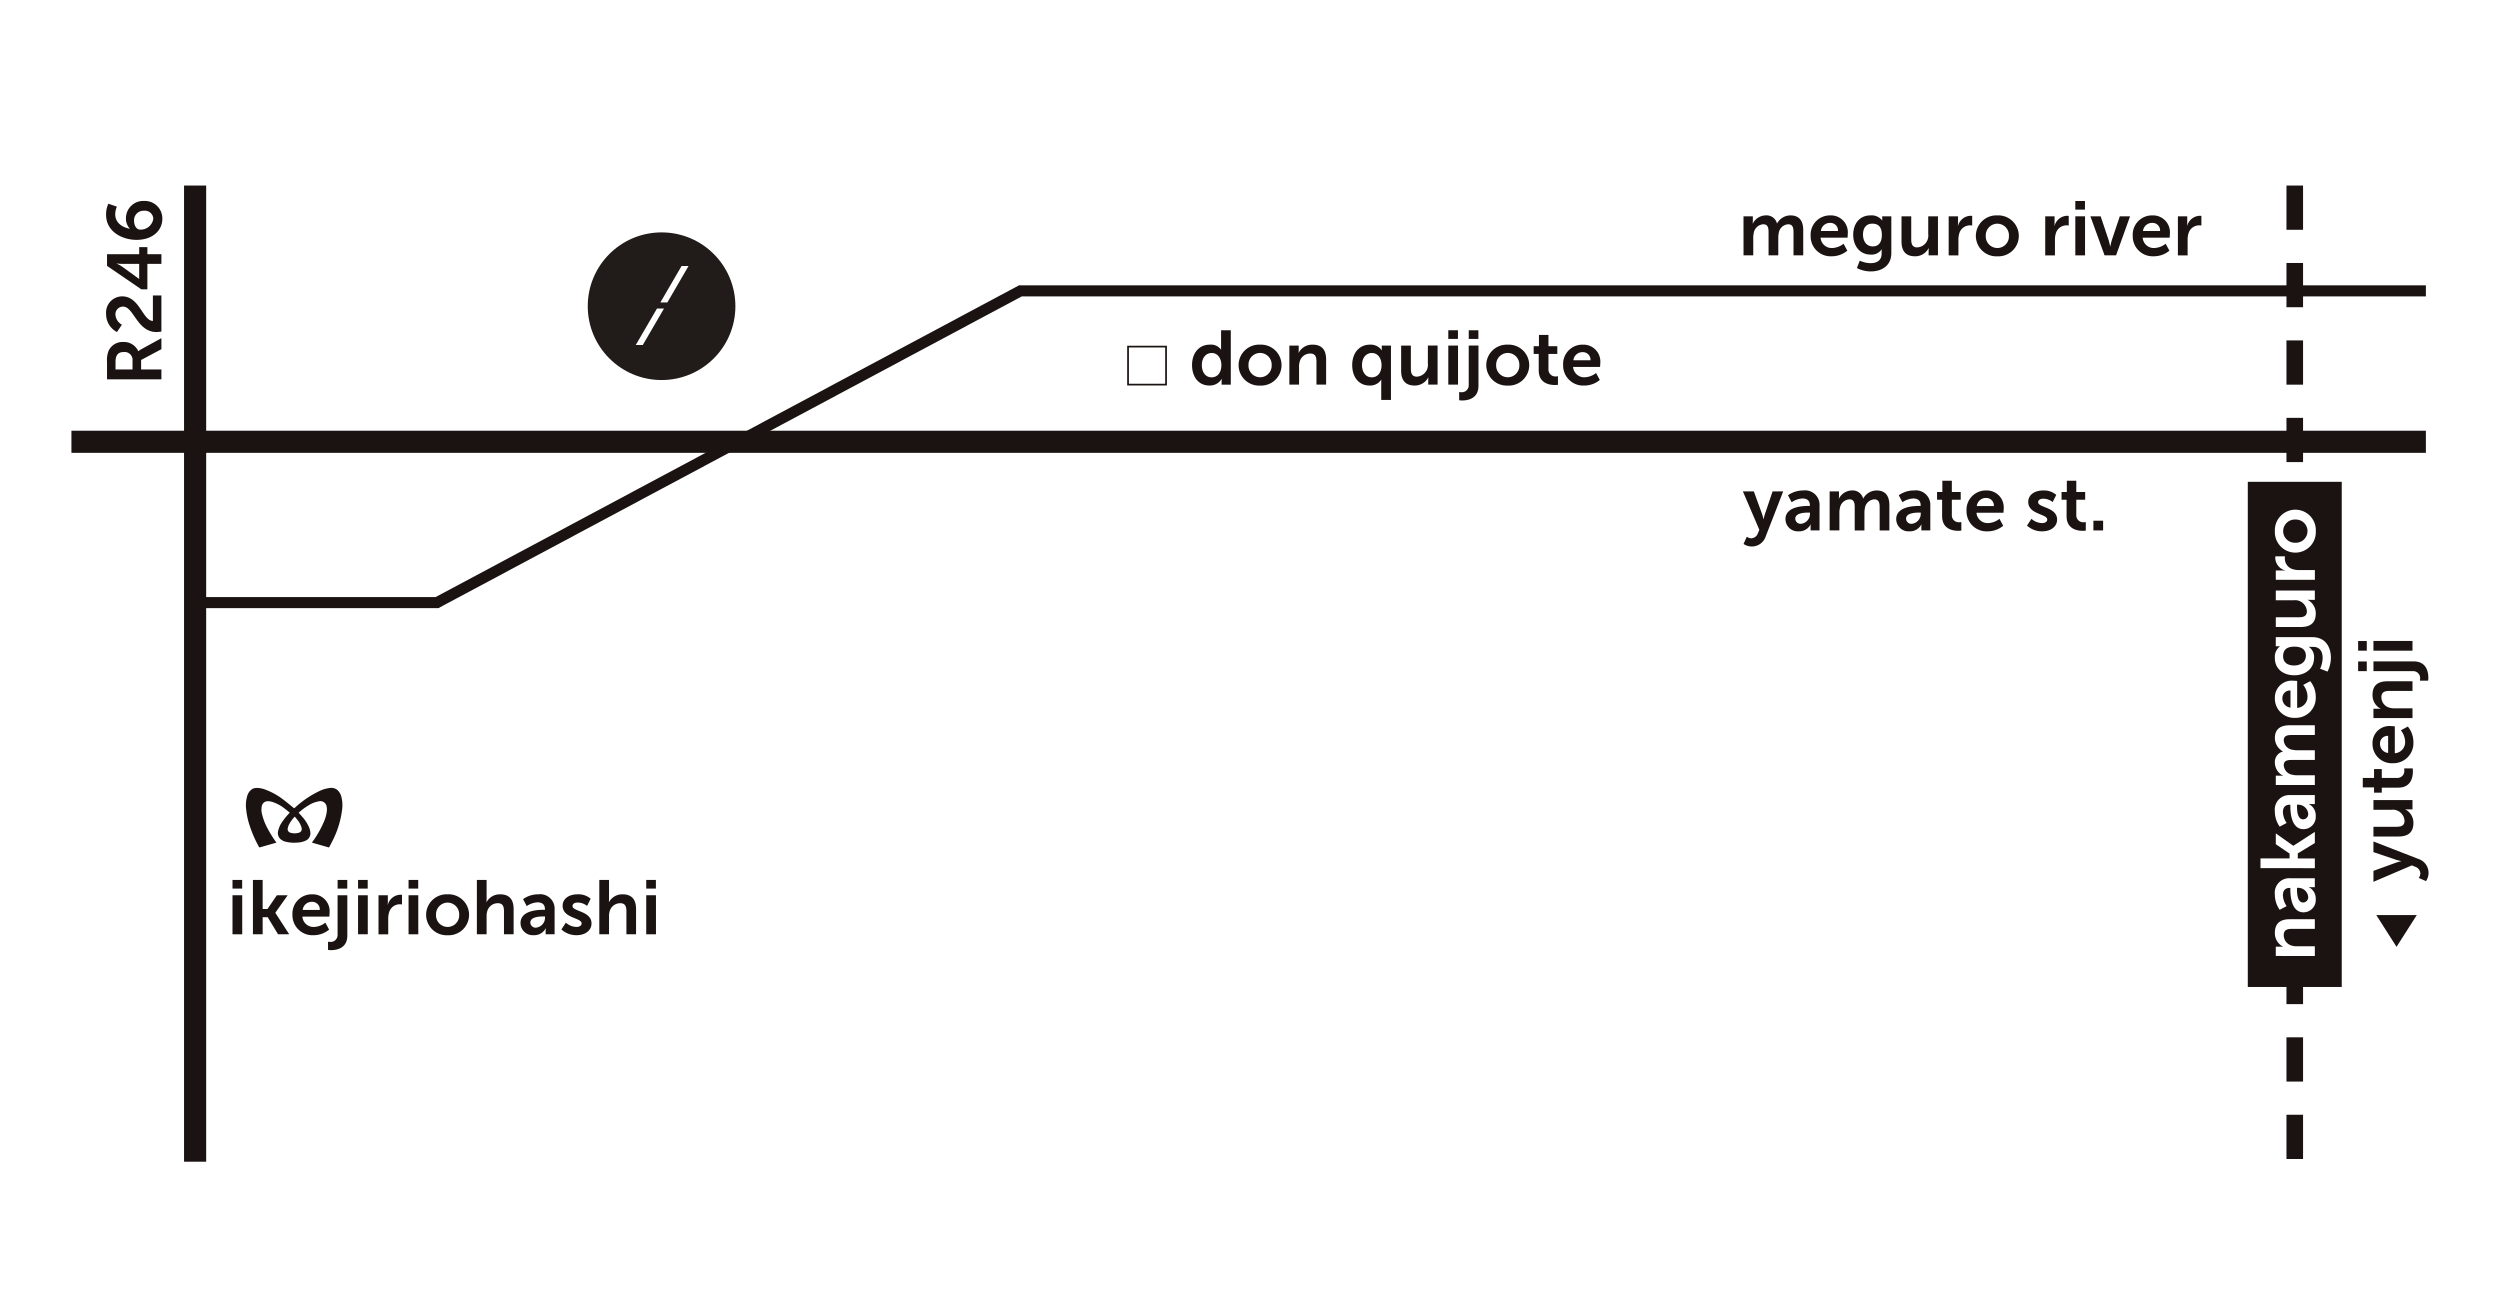 <svg xmlns="http://www.w3.org/2000/svg" width="452" height="236.977" viewBox="0 0 452 236.977">
  <g id="グループ化_73" data-name="グループ化 73" transform="translate(-168 -5248)">
    <rect id="長方形_181" data-name="長方形 181" width="452" height="236.977" transform="translate(168 5248)" fill="#fff"/>
    <g id="グループ化_72" data-name="グループ化 72" transform="translate(180.914 5260.915)">
      <rect id="長方形_177" data-name="長方形 177" width="426.171" height="211.149" transform="translate(0 0)" fill="#fff"/>
      <g id="グループ化_68" data-name="グループ化 68" transform="translate(0 20.632)">
        <line id="線_38" data-name="線 38" x2="425.686" transform="translate(0 46.326)" fill="none" stroke="#1a1311" stroke-miterlimit="10" stroke-width="4"/>
        <line id="線_39" data-name="線 39" y2="176.488" transform="translate(22.362)" fill="none" stroke="#1a1311" stroke-miterlimit="10" stroke-width="4"/>
        <line id="線_40" data-name="線 40" y2="176.488" transform="translate(401.979)" fill="none" stroke="#1a1311" stroke-miterlimit="10" stroke-width="3" stroke-dasharray="8 6"/>
        <path id="パス_42" data-name="パス 42" d="M54.631-317.038H98.372L203.848-373.4H457.955" transform="translate(-32.269 392.438)" fill="none" stroke="#1a1311" stroke-miterlimit="10" stroke-width="2"/>
        <g id="_9wtoHH" data-name="9wtoHH" transform="translate(31.552 108.919)">
          <g id="グループ化_57" data-name="グループ化 57">
            <path id="パス_43" data-name="パス 43" d="M78.382-229.75c.236.269.448.5.648.737A7,7,0,0,1,80.314-227a2.913,2.913,0,0,1,.2.856,1.446,1.446,0,0,1-.94,1.495,3.706,3.706,0,0,1-1.338.308,6.546,6.546,0,0,1-2.2-.15,2.138,2.138,0,0,1-.882-.438,1.493,1.493,0,0,1-.473-1.5,4.459,4.459,0,0,1,.723-1.619,11.511,11.511,0,0,1,1.262-1.562c.034-.041.069-.079.124-.136-.334-.265-.644-.532-.978-.776a7.033,7.033,0,0,0-2.189-1.168,2.862,2.862,0,0,0-.711-.121,1.087,1.087,0,0,0-1.194.961,3.279,3.279,0,0,0,.069,1.435,10.519,10.519,0,0,0,1.02,2.587,20.565,20.565,0,0,0,1.488,2.387c.021.031.041.069.067.114-.052.019-.093.034-.134.046-.94.267-1.875.534-2.814.8-.095.026-.148.021-.2-.079a21.986,21.986,0,0,1-1.631-3.7,13.7,13.7,0,0,1-.677-3.071,6.012,6.012,0,0,1,.2-2.471,2.308,2.308,0,0,1,.71-1.083,1.527,1.527,0,0,1,.879-.327,4.292,4.292,0,0,1,1.715.315,12.452,12.452,0,0,1,3.1,1.712c.668.491,1.3,1.032,1.946,1.557.1.083.152.09.253,0a17.9,17.9,0,0,1,4.33-2.971,6.017,6.017,0,0,1,1.915-.594,1.764,1.764,0,0,1,1.43.341,2.427,2.427,0,0,1,.737,1.252,5.978,5.978,0,0,1,.152,2.127,16.854,16.854,0,0,1-1.807,5.916c-.163.338-.344.67-.515,1-.038.069-.072.114-.167.086-.966-.279-1.936-.553-2.9-.832a.256.256,0,0,1-.076-.034,1.86,1.86,0,0,1,.1-.158A18.434,18.434,0,0,0,83-228.193a6.671,6.671,0,0,0,.489-1.836,2.593,2.593,0,0,0-.052-.9,1.149,1.149,0,0,0-1.373-.87,5.041,5.041,0,0,0-1.827.7,11.283,11.283,0,0,0-1.74,1.273A.769.769,0,0,1,78.382-229.75Zm-.694.72a6.157,6.157,0,0,0-1.068,1.5,2.539,2.539,0,0,0-.183.542.683.683,0,0,0,.524.885,2.581,2.581,0,0,0,1.416,0,.687.687,0,0,0,.553-.858,1.33,1.33,0,0,0-.043-.184,4.1,4.1,0,0,0-.745-1.338C78.005-228.66,77.848-228.834,77.688-229.03Z" transform="translate(-68.864 234.207)" fill="#1a1311" fill-rule="evenodd"/>
          </g>
        </g>
        <g id="グループ化_58" data-name="グループ化 58" transform="translate(393.486 53.565)">
          <rect id="長方形_178" data-name="長方形 178" width="16.987" height="91.332" fill="#1a1311"/>
        </g>
        <path id="パス_44" data-name="パス 44" d="M665.356-198.627l3.663,5.747,3.663-5.747Z" transform="translate(-248.64 330.52)" fill="#1a1311"/>
        <rect id="長方形_179" data-name="長方形 179" width="6.872" height="6.872" transform="translate(191.036 29.119)" fill="none" stroke="#1a1311" stroke-miterlimit="10" stroke-width="0.312"/>
        <g id="グループ化_59" data-name="グループ化 59" transform="translate(302.31 2.794)">
          <path id="パス_45" data-name="パス 45" d="M488.179-394.362h1.689v.816a4.369,4.369,0,0,1-.028.485h.028a2.67,2.67,0,0,1,2.3-1.468,1.948,1.948,0,0,1,2.062,1.453h.028a2.763,2.763,0,0,1,2.409-1.453c1.467,0,2.312.83,2.312,2.686v4.54h-1.758v-4.208c0-.8-.152-1.412-.969-1.412a1.84,1.84,0,0,0-1.7,1.606,3.807,3.807,0,0,0-.083.914v3.1h-1.758v-4.208c0-.761-.125-1.412-.955-1.412a1.868,1.868,0,0,0-1.73,1.619,3.7,3.7,0,0,0-.083.9v3.1h-1.758Z" transform="translate(-488.179 397.131)" fill="#1a1311"/>
          <path id="パス_46" data-name="パス 46" d="M510.564-394.529a3.053,3.053,0,0,1,3.129,3.35c0,.208-.041.679-.041.679h-4.873a2.009,2.009,0,0,0,2.118,1.869,3.486,3.486,0,0,0,2.035-.775l.679,1.26a4.41,4.41,0,0,1-2.837,1.011,3.618,3.618,0,0,1-3.794-3.7A3.49,3.49,0,0,1,510.564-394.529Zm1.357,2.824a1.363,1.363,0,0,0-1.4-1.468,1.644,1.644,0,0,0-1.689,1.468Z" transform="translate(-494.84 397.131)" fill="#1a1311"/>
          <path id="パス_47" data-name="パス 47" d="M522.041-385.891c1.08,0,1.993-.457,1.993-1.716v-.415a3.4,3.4,0,0,1,.028-.375h-.028a2.156,2.156,0,0,1-1.966.956c-2.022,0-3.17-1.634-3.17-3.571s1.094-3.517,3.128-3.517a2.4,2.4,0,0,1,2.091.9h.041a1.338,1.338,0,0,1-.014-.194v-.54h1.647v6.631c0,2.423-1.883,3.336-3.723,3.336a5.632,5.632,0,0,1-2.506-.609l.526-1.342A4.748,4.748,0,0,0,522.041-385.891ZM524.075-391c0-1.606-.789-2.035-1.744-2.035-1.066,0-1.661.775-1.661,1.966,0,1.232.637,2.146,1.772,2.146C523.286-388.922,524.075-389.407,524.075-391Z" transform="translate(-499.062 397.131)" fill="#1a1311"/>
          <path id="パス_48" data-name="パス 48" d="M532.425-394.271h1.758v4.18c0,.858.221,1.44,1.093,1.44a2.124,2.124,0,0,0,1.98-2.381v-3.239h1.758v7.06h-1.689v-.8a4.465,4.465,0,0,1,.028-.5h-.028a2.721,2.721,0,0,1-2.45,1.468c-1.509,0-2.451-.762-2.451-2.686Z" transform="translate(-503.855 397.04)" fill="#1a1311"/>
          <path id="パス_49" data-name="パス 49" d="M545.631-394.324h1.689v1.218a4.788,4.788,0,0,1-.028.5h.028a2.43,2.43,0,0,1,2.243-1.814,2,2,0,0,1,.318.028v1.73a3.01,3.01,0,0,0-.414-.028,2,2,0,0,0-1.925,1.481,3.8,3.8,0,0,0-.152,1.149v2.8h-1.758Z" transform="translate(-508.533 397.093)" fill="#1a1311"/>
          <path id="パス_50" data-name="パス 50" d="M557.116-394.529a3.716,3.716,0,0,1,3.89,3.7,3.7,3.7,0,0,1-3.876,3.7,3.708,3.708,0,0,1-3.89-3.7A3.713,3.713,0,0,1,557.116-394.529Zm.014,5.9a2.1,2.1,0,0,0,2.09-2.2,2.106,2.106,0,0,0-2.09-2.2,2.11,2.11,0,0,0-2.1,2.2A2.1,2.1,0,0,0,557.13-388.632Z" transform="translate(-511.229 397.131)" fill="#1a1311"/>
          <path id="パス_51" data-name="パス 51" d="M572.663-394.324h1.689v1.218a4.8,4.8,0,0,1-.028.5h.028a2.429,2.429,0,0,1,2.242-1.814,2,2,0,0,1,.318.028v1.73a3.012,3.012,0,0,0-.415-.028,2,2,0,0,0-1.925,1.481,3.8,3.8,0,0,0-.152,1.149v2.8h-1.758Z" transform="translate(-518.11 397.093)" fill="#1a1311"/>
          <path id="パス_52" data-name="パス 52" d="M581.088-398.559h1.744V-397h-1.744Zm0,2.769h1.758v7.06h-1.758Z" transform="translate(-521.095 398.559)" fill="#1a1311"/>
          <path id="パス_53" data-name="パス 53" d="M585.311-394.271h1.855l1.467,4.374c.138.415.236,1.066.249,1.066h.028c.014,0,.11-.651.249-1.066l1.467-4.374h1.855l-2.534,7.06h-2.076Z" transform="translate(-522.591 397.04)" fill="#1a1311"/>
          <path id="パス_54" data-name="パス 54" d="M600.751-394.529a3.054,3.054,0,0,1,3.129,3.35c0,.208-.042.679-.042.679h-4.873a2.009,2.009,0,0,0,2.119,1.869,3.488,3.488,0,0,0,2.035-.775l.679,1.26a4.411,4.411,0,0,1-2.838,1.011,3.618,3.618,0,0,1-3.794-3.7A3.49,3.49,0,0,1,600.751-394.529Zm1.357,2.824a1.363,1.363,0,0,0-1.4-1.468,1.645,1.645,0,0,0-1.689,1.468Z" transform="translate(-526.791 397.131)" fill="#1a1311"/>
          <path id="パス_55" data-name="パス 55" d="M609.814-394.324H611.5v1.218a4.788,4.788,0,0,1-.028.5h.028a2.43,2.43,0,0,1,2.243-1.814,2.009,2.009,0,0,1,.318.028v1.73a3.027,3.027,0,0,0-.415-.028,2,2,0,0,0-1.924,1.481,3.8,3.8,0,0,0-.152,1.149v2.8h-1.758Z" transform="translate(-531.273 397.093)" fill="#1a1311"/>
        </g>
        <g id="グループ化_60" data-name="グループ化 60" transform="translate(202.608 26.163)">
          <path id="パス_56" data-name="パス 56" d="M336.971-359.765a2.213,2.213,0,0,1,2.035.9h.028s-.014-.18-.014-.4v-3.1h1.758v9.829h-1.661v-.582a3.565,3.565,0,0,1,.028-.457h-.028a2.452,2.452,0,0,1-2.215,1.2c-1.911,0-3.128-1.509-3.128-3.7C333.773-358.312,335.1-359.765,336.971-359.765Zm.332,5.911c.914,0,1.772-.664,1.772-2.229,0-1.093-.582-2.173-1.758-2.173-.969,0-1.772.788-1.772,2.187C335.545-354.727,336.265-353.854,337.3-353.854Z" transform="translate(-333.773 362.368)" fill="#1a1311"/>
          <path id="パス_57" data-name="パス 57" d="M350.683-358.337a3.715,3.715,0,0,1,3.889,3.7,3.7,3.7,0,0,1-3.876,3.7,3.707,3.707,0,0,1-3.89-3.7A3.712,3.712,0,0,1,350.683-358.337Zm.014,5.9a2.1,2.1,0,0,0,2.09-2.2,2.107,2.107,0,0,0-2.09-2.2,2.11,2.11,0,0,0-2.1,2.2A2.1,2.1,0,0,0,350.7-352.44Z" transform="translate(-338.391 360.94)" fill="#1a1311"/>
          <path id="パス_58" data-name="パス 58" d="M361.02-358.171h1.689v.817a4.359,4.359,0,0,1-.028.484h.028a2.738,2.738,0,0,1,2.506-1.467c1.564,0,2.45.816,2.45,2.686v4.541H365.92v-4.181c0-.858-.221-1.439-1.122-1.439a1.947,1.947,0,0,0-1.9,1.439,2.978,2.978,0,0,0-.125.941v3.24H361.02Z" transform="translate(-343.426 360.94)" fill="#1a1311"/>
          <path id="パス_59" data-name="パス 59" d="M381.817-358.337a2.454,2.454,0,0,1,2.146,1.024h.028a3.313,3.313,0,0,1-.028-.457v-.4h1.661v9.828h-1.758v-3.045c0-.36.027-.609.027-.609h-.027a2.419,2.419,0,0,1-2.118,1.052c-1.911,0-3.129-1.509-3.129-3.7C378.619-356.883,379.949-358.337,381.817-358.337Zm.332,5.911c.914,0,1.772-.664,1.772-2.229,0-1.093-.581-2.173-1.758-2.173-.969,0-1.772.788-1.772,2.187C380.391-353.3,381.111-352.426,382.149-352.426Z" transform="translate(-349.661 360.94)" fill="#1a1311"/>
          <path id="パス_60" data-name="パス 60" d="M392.319-358.08h1.758v4.18c0,.859.221,1.44,1.094,1.44a2.124,2.124,0,0,0,1.98-2.381v-3.24h1.758v7.06h-1.69v-.8a4.446,4.446,0,0,1,.028-.5h-.028a2.72,2.72,0,0,1-2.45,1.467c-1.508,0-2.45-.761-2.45-2.686Z" transform="translate(-354.515 360.849)" fill="#1a1311"/>
          <path id="パス_61" data-name="パス 61" d="M405.525-362.368h1.744v1.565h-1.744Zm0,2.769h1.758v7.06h-1.758Z" transform="translate(-359.194 362.368)" fill="#1a1311"/>
          <path id="パス_62" data-name="パス 62" d="M412.057-359.6v7.268c0,2.367-1.98,2.658-2.948,2.658a3,3,0,0,1-.54-.042V-351.2a1.534,1.534,0,0,0,.3.028,1.254,1.254,0,0,0,1.426-1.3V-359.6Zm-1.758-2.769h1.744v1.565H410.3Z" transform="translate(-360.272 362.368)" fill="#1a1311"/>
          <path id="パス_63" data-name="パス 63" d="M420.032-358.337a3.716,3.716,0,0,1,3.89,3.7,3.7,3.7,0,0,1-3.876,3.7,3.708,3.708,0,0,1-3.89-3.7A3.713,3.713,0,0,1,420.032-358.337Zm.014,5.9a2.1,2.1,0,0,0,2.09-2.2,2.107,2.107,0,0,0-2.09-2.2,2.11,2.11,0,0,0-2.1,2.2A2.1,2.1,0,0,0,420.046-352.44Z" transform="translate(-362.96 360.94)" fill="#1a1311"/>
          <path id="パス_64" data-name="パス 64" d="M430.341-357.627h-.914v-1.4h.955v-2.035H432.1v2.035H433.7v1.4H432.1v2.741a1.254,1.254,0,0,0,1.4,1.329,1.611,1.611,0,0,0,.318-.028v1.537a3.045,3.045,0,0,1-.54.041c-.983,0-2.935-.291-2.935-2.658Z" transform="translate(-367.662 361.905)" fill="#1a1311"/>
          <path id="パス_65" data-name="パス 65" d="M441.266-358.337a3.053,3.053,0,0,1,3.128,3.35c0,.208-.041.679-.041.679H439.48a2.009,2.009,0,0,0,2.118,1.869,3.489,3.489,0,0,0,2.035-.775l.678,1.26a4.408,4.408,0,0,1-2.837,1.011,3.618,3.618,0,0,1-3.794-3.7A3.49,3.49,0,0,1,441.266-358.337Zm1.357,2.824a1.363,1.363,0,0,0-1.4-1.467,1.644,1.644,0,0,0-1.689,1.467Z" transform="translate(-370.586 360.94)" fill="#1a1311"/>
        </g>
        <g id="グループ化_61" data-name="グループ化 61" transform="translate(29.12 125.544)">
          <path id="パス_66" data-name="パス 66" d="M65.1-208.459h1.745v1.565H65.1Zm0,2.769h1.758v7.06H65.1Z" transform="translate(-65.097 208.459)" fill="#1a1311"/>
          <path id="パス_67" data-name="パス 67" d="M70.821-208.459h1.758v5.261h.872l1.7-2.492h1.952l-2.228,3.156v.028l2.505,3.876H75.362l-1.869-3.087h-.914v3.087H70.821Z" transform="translate(-67.125 208.459)" fill="#1a1311"/>
          <path id="パス_68" data-name="パス 68" d="M85.469-204.429a3.053,3.053,0,0,1,3.128,3.351c0,.207-.041.679-.041.679H83.683a2.009,2.009,0,0,0,2.118,1.869,3.486,3.486,0,0,0,2.035-.776l.679,1.26a4.411,4.411,0,0,1-2.838,1.011,3.618,3.618,0,0,1-3.793-3.7A3.49,3.49,0,0,1,85.469-204.429Zm1.356,2.824a1.362,1.362,0,0,0-1.4-1.467,1.644,1.644,0,0,0-1.689,1.467Z" transform="translate(-71.044 207.031)" fill="#1a1311"/>
          <path id="パス_69" data-name="パス 69" d="M95.34-205.69v7.268c0,2.367-1.98,2.658-2.949,2.658a3.054,3.054,0,0,1-.54-.041v-1.481a1.545,1.545,0,0,0,.3.028,1.253,1.253,0,0,0,1.426-1.3v-7.129Zm-1.758-2.769h1.745v1.565H93.582Z" transform="translate(-74.576 208.459)" fill="#1a1311"/>
          <path id="パス_70" data-name="パス 70" d="M100.255-208.459H102v1.565h-1.745Zm0,2.769h1.758v7.06h-1.758Z" transform="translate(-77.553 208.459)" fill="#1a1311"/>
          <path id="パス_71" data-name="パス 71" d="M105.979-204.224h1.689v1.218a4.783,4.783,0,0,1-.028.5h.028a2.43,2.43,0,0,1,2.243-1.813,2.011,2.011,0,0,1,.318.028v1.731a3.026,3.026,0,0,0-.415-.028,2,2,0,0,0-1.924,1.481,3.773,3.773,0,0,0-.152,1.149v2.8h-1.758Z" transform="translate(-79.581 206.993)" fill="#1a1311"/>
          <path id="パス_72" data-name="パス 72" d="M114.4-208.459h1.745v1.565H114.4Zm0,2.769h1.758v7.06H114.4Z" transform="translate(-82.566 208.459)" fill="#1a1311"/>
          <path id="パス_73" data-name="パス 73" d="M123.19-204.429a3.716,3.716,0,0,1,3.89,3.7,3.7,3.7,0,0,1-3.876,3.7,3.707,3.707,0,0,1-3.89-3.7A3.712,3.712,0,0,1,123.19-204.429Zm.014,5.9a2.1,2.1,0,0,0,2.09-2.2,2.107,2.107,0,0,0-2.09-2.2,2.109,2.109,0,0,0-2.1,2.2A2.1,2.1,0,0,0,123.2-198.531Z" transform="translate(-84.305 207.031)" fill="#1a1311"/>
          <path id="パス_74" data-name="パス 74" d="M133.527-208.459h1.758v3.406a5.934,5.934,0,0,1-.028.595h.028a2.72,2.72,0,0,1,2.436-1.4c1.565,0,2.45.818,2.45,2.686v4.541h-1.745v-4.181c0-.858-.221-1.439-1.121-1.439a1.985,1.985,0,0,0-1.91,1.467,3.175,3.175,0,0,0-.111.914v3.24h-1.758Z" transform="translate(-89.341 208.459)" fill="#1a1311"/>
          <path id="パス_75" data-name="パス 75" d="M149.927-201.632h.236v-.1c0-.927-.582-1.246-1.357-1.246a3.781,3.781,0,0,0-1.938.678l-.664-1.259a4.76,4.76,0,0,1,2.769-.873,2.622,2.622,0,0,1,2.935,2.811v4.416h-1.619v-.582a4.57,4.57,0,0,1,.027-.5h-.027a2.286,2.286,0,0,1-2.146,1.246,2.219,2.219,0,0,1-2.395-2.2C145.746-201.48,148.778-201.632,149.927-201.632Zm-1.343,3.225a1.814,1.814,0,0,0,1.592-1.855v-.166h-.3c-.9,0-2.354.125-2.354,1.107A.942.942,0,0,0,148.584-198.406Z" transform="translate(-93.67 207.031)" fill="#1a1311"/>
          <path id="パス_76" data-name="パス 76" d="M158-199.307a2.951,2.951,0,0,0,1.924.776c.5,0,.927-.222.927-.637,0-1.053-3.433-.914-3.433-3.185,0-1.315,1.177-2.077,2.7-2.077a3.382,3.382,0,0,1,2.367.8l-.651,1.3a2.682,2.682,0,0,0-1.731-.609c-.457,0-.9.194-.9.637,0,1,3.433.872,3.433,3.143,0,1.177-1.025,2.118-2.7,2.118a3.951,3.951,0,0,1-2.741-1.038Z" transform="translate(-97.726 207.031)" fill="#1a1311"/>
          <path id="パス_77" data-name="パス 77" d="M167.806-208.459h1.758v3.406a5.934,5.934,0,0,1-.028.595h.028a2.72,2.72,0,0,1,2.436-1.4c1.564,0,2.45.818,2.45,2.686v4.541h-1.744v-4.181c0-.858-.221-1.439-1.121-1.439a1.986,1.986,0,0,0-1.911,1.467,3.175,3.175,0,0,0-.11.914v3.24h-1.758Z" transform="translate(-101.485 208.459)" fill="#1a1311"/>
          <path id="パス_78" data-name="パス 78" d="M180.947-208.459h1.745v1.565h-1.745Zm0,2.769h1.758v7.06h-1.758Z" transform="translate(-106.141 208.459)" fill="#1a1311"/>
        </g>
        <g id="グループ化_62" data-name="グループ化 62" transform="translate(302.2 53.371)">
          <path id="パス_79" data-name="パス 79" d="M488.715-309.057a1.538,1.538,0,0,0,.788.291,1.333,1.333,0,0,0,1.218-.914l.263-.623-2.976-6.949h1.98l1.481,4.07a8.816,8.816,0,0,1,.263.955h.028a9.338,9.338,0,0,1,.235-.927l1.384-4.1H495.3l-3.157,8.126a2.642,2.642,0,0,1-2.547,1.841,2.715,2.715,0,0,1-1.468-.457Z" transform="translate(-488.009 319.176)" fill="#1a1311"/>
          <path id="パス_80" data-name="パス 80" d="M504.11-314.713h.235v-.1c0-.928-.582-1.246-1.357-1.246a3.779,3.779,0,0,0-1.938.679l-.664-1.26a4.762,4.762,0,0,1,2.769-.872,2.621,2.621,0,0,1,2.935,2.81v4.416h-1.62v-.582a4.48,4.48,0,0,1,.028-.5h-.028a2.283,2.283,0,0,1-2.145,1.246,2.219,2.219,0,0,1-2.395-2.2C499.929-314.561,502.96-314.713,504.11-314.713Zm-1.344,3.226a1.814,1.814,0,0,0,1.592-1.855v-.166h-.3c-.9,0-2.354.125-2.354,1.107A.941.941,0,0,0,502.766-311.487Z" transform="translate(-492.232 319.267)" fill="#1a1311"/>
          <path id="パス_81" data-name="パス 81" d="M512.3-317.343h1.689v.817a4.336,4.336,0,0,1-.028.484h.028a2.671,2.671,0,0,1,2.3-1.467,1.948,1.948,0,0,1,2.062,1.454h.028a2.762,2.762,0,0,1,2.409-1.454c1.467,0,2.312.83,2.312,2.686v4.541h-1.758v-4.208c0-.8-.152-1.412-.969-1.412a1.84,1.84,0,0,0-1.7,1.606,3.8,3.8,0,0,0-.083.914v3.1h-1.758v-4.208c0-.761-.125-1.412-.955-1.412a1.867,1.867,0,0,0-1.731,1.619,3.691,3.691,0,0,0-.083.9v3.1H512.3Z" transform="translate(-496.615 319.267)" fill="#1a1311"/>
          <path id="パス_82" data-name="パス 82" d="M535.13-314.713h.235v-.1c0-.928-.581-1.246-1.357-1.246a3.776,3.776,0,0,0-1.938.679l-.665-1.26a4.765,4.765,0,0,1,2.769-.872,2.62,2.62,0,0,1,2.934,2.81v4.416h-1.62v-.582a4.48,4.48,0,0,1,.028-.5h-.028a2.285,2.285,0,0,1-2.146,1.246,2.219,2.219,0,0,1-2.4-2.2C530.949-314.561,533.981-314.713,535.13-314.713Zm-1.343,3.226a1.815,1.815,0,0,0,1.592-1.855v-.166h-.3c-.9,0-2.353.125-2.353,1.107A.941.941,0,0,0,533.787-311.487Z" transform="translate(-503.222 319.267)" fill="#1a1311"/>
          <path id="パス_83" data-name="パス 83" d="M543.29-316.8h-.914v-1.4h.956v-2.035h1.716v2.035h1.605v1.4h-1.605v2.741a1.254,1.254,0,0,0,1.4,1.329,1.612,1.612,0,0,0,.318-.028v1.537a3.045,3.045,0,0,1-.54.041c-.983,0-2.935-.291-2.935-2.658Z" transform="translate(-507.27 320.232)" fill="#1a1311"/>
          <path id="パス_84" data-name="パス 84" d="M554.215-317.509a3.054,3.054,0,0,1,3.129,3.35c0,.208-.042.679-.042.679h-4.873a2.009,2.009,0,0,0,2.118,1.869,3.489,3.489,0,0,0,2.035-.776l.679,1.26a4.411,4.411,0,0,1-2.838,1.011,3.618,3.618,0,0,1-3.794-3.7A3.49,3.49,0,0,1,554.215-317.509Zm1.357,2.824a1.363,1.363,0,0,0-1.4-1.467,1.644,1.644,0,0,0-1.689,1.467Z" transform="translate(-510.194 319.267)" fill="#1a1311"/>
          <path id="パス_85" data-name="パス 85" d="M568.368-312.387a2.95,2.95,0,0,0,1.924.776c.5,0,.928-.221.928-.637,0-1.052-3.433-.914-3.433-3.183,0-1.315,1.177-2.077,2.7-2.077a3.385,3.385,0,0,1,2.367.8l-.651,1.3a2.68,2.68,0,0,0-1.73-.61c-.457,0-.9.194-.9.637,0,1,3.433.872,3.433,3.142,0,1.176-1.023,2.118-2.7,2.118a3.947,3.947,0,0,1-2.74-1.038Z" transform="translate(-516.195 319.267)" fill="#1a1311"/>
          <path id="パス_86" data-name="パス 86" d="M578.147-316.8h-.914v-1.4h.955v-2.035H579.9v2.035h1.606v1.4H579.9v2.741a1.254,1.254,0,0,0,1.4,1.329,1.624,1.624,0,0,0,.319-.028v1.537a3.054,3.054,0,0,1-.54.041c-.983,0-2.935-.291-2.935-2.658Z" transform="translate(-519.62 320.232)" fill="#1a1311"/>
          <path id="パス_87" data-name="パス 87" d="M586.151-309.041h1.758v1.758h-1.758Z" transform="translate(-522.779 316.267)" fill="#1a1311"/>
        </g>
        <g id="グループ化_63" data-name="グループ化 63" transform="translate(413.435 82.337)">
          <path id="パス_88" data-name="パス 88" d="M672.759-212.638a1.542,1.542,0,0,0,.291-.789,1.333,1.333,0,0,0-.914-1.218l-.623-.263-6.949,2.976v-1.98l4.069-1.481a8.784,8.784,0,0,1,.956-.263v-.028a9.533,9.533,0,0,1-.928-.235l-4.1-1.384v-1.924l8.126,3.156a2.641,2.641,0,0,1,1.841,2.547,2.716,2.716,0,0,1-.457,1.467Z" transform="translate(-661.795 255.482)" fill="#1a1311"/>
          <path id="パス_89" data-name="パス 89" d="M664.564-224.236v-1.758h4.18c.858,0,1.44-.221,1.44-1.093a2.124,2.124,0,0,0-2.381-1.98h-3.239v-1.758h7.06v1.689h-.8a4.466,4.466,0,0,1-.5-.028v.028a2.72,2.72,0,0,1,1.467,2.45c0,1.509-.761,2.451-2.685,2.451Z" transform="translate(-661.795 259.591)" fill="#1a1311"/>
          <path id="パス_90" data-name="パス 90" d="M665.017-236.205v.914h-1.4v-.955h-2.036v-1.716h2.036v-1.606h1.4v1.606h2.741a1.254,1.254,0,0,0,1.328-1.4,1.623,1.623,0,0,0-.028-.319H670.6a3.006,3.006,0,0,1,.042.54c0,.983-.291,2.935-2.658,2.935Z" transform="translate(-660.739 262.727)" fill="#1a1311"/>
          <path id="パス_91" data-name="パス 91" d="M664.306-248.406a3.053,3.053,0,0,1,3.35-3.129c.208,0,.679.041.679.041v4.873a2.009,2.009,0,0,0,1.869-2.118,3.484,3.484,0,0,0-.776-2.035l1.26-.679a4.412,4.412,0,0,1,1.01,2.837,3.618,3.618,0,0,1-3.7,3.794A3.489,3.489,0,0,1,664.306-248.406Zm2.824-1.357a1.363,1.363,0,0,0-1.468,1.4,1.644,1.644,0,0,0,1.468,1.689Z" transform="translate(-661.704 266.928)" fill="#1a1311"/>
          <path id="パス_92" data-name="パス 92" d="M664.473-257.431v-1.689h.816a4.344,4.344,0,0,1,.484.028v-.028a2.739,2.739,0,0,1-1.467-2.506c0-1.564.817-2.45,2.686-2.45h4.541v1.744h-4.18c-.858,0-1.44.221-1.44,1.121a1.949,1.949,0,0,0,1.44,1.9,3,3,0,0,0,.941.124h3.239v1.758Z" transform="translate(-661.704 271.37)" fill="#1a1311"/>
          <path id="パス_93" data-name="パス 93" d="M660.276-267.891v-1.744h1.564v1.744Zm2.769-1.758h7.268c2.367,0,2.658,1.98,2.658,2.948a3,3,0,0,1-.042.54h-1.481a1.54,1.54,0,0,0,.028-.3,1.253,1.253,0,0,0-1.3-1.426h-7.129Z" transform="translate(-660.276 273.345)" fill="#1a1311"/>
          <path id="パス_94" data-name="パス 94" d="M660.276-273.615v-1.744h1.564v1.744Zm2.769,0v-1.758h7.06v1.758Z" transform="translate(-660.276 275.373)" fill="#1a1311"/>
        </g>
        <g id="グループ化_64" data-name="グループ化 64" transform="translate(395.781 58.604)">
          <path id="パス_95" data-name="パス 95" d="M637.132-190.815V-192.5h.817a4.36,4.36,0,0,1,.484.028v-.028a2.74,2.74,0,0,1-1.468-2.506c0-1.564.817-2.45,2.685-2.45h4.541v1.744h-4.18c-.858,0-1.44.221-1.44,1.122a1.948,1.948,0,0,0,1.44,1.9,2.978,2.978,0,0,0,.941.125h3.239v1.758Z" transform="translate(-634.363 271.502)" fill="#fff"/>
          <path id="パス_96" data-name="パス 96" d="M639.762-206.949v-.235h-.1c-.928,0-1.246.581-1.246,1.357a3.778,3.778,0,0,0,.678,1.938l-1.259.664a4.758,4.758,0,0,1-.873-2.769,2.621,2.621,0,0,1,2.811-2.935h4.415v1.62h-.581a4.446,4.446,0,0,1-.5-.028v.028a2.285,2.285,0,0,1,1.245,2.146,2.218,2.218,0,0,1-2.2,2.394C639.913-202.769,639.762-205.8,639.762-206.949Zm3.225,1.343a1.814,1.814,0,0,0-1.855-1.592h-.166v.3c0,.9.125,2.353,1.107,2.353A.941.941,0,0,0,642.987-205.606Z" transform="translate(-634.363 275.566)" fill="#fff"/>
          <path id="パス_97" data-name="パス 97" d="M632.935-215.359v-1.758h5.26v-.872l-2.491-1.7v-1.951l3.156,2.228h.028l3.876-2.505v2.021l-3.087,1.869v.914h3.087v1.758Z" transform="translate(-632.935 280.169)" fill="#fff"/>
          <path id="パス_98" data-name="パス 98" d="M639.762-230.23v-.236h-.1c-.928,0-1.246.582-1.246,1.357a3.781,3.781,0,0,0,.678,1.938l-1.259.664a4.758,4.758,0,0,1-.873-2.769,2.621,2.621,0,0,1,2.811-2.935h4.415v1.62h-.581a4.446,4.446,0,0,1-.5-.028v.028a2.285,2.285,0,0,1,1.245,2.145,2.218,2.218,0,0,1-2.2,2.395C639.913-226.05,639.762-229.081,639.762-230.23Zm3.225,1.343a1.814,1.814,0,0,0-1.855-1.592h-.166v.3c0,.9.125,2.353,1.107,2.353A.941.941,0,0,0,642.987-228.887Z" transform="translate(-634.363 283.814)" fill="#fff"/>
          <path id="パス_99" data-name="パス 99" d="M637.132-240.964v-1.689h.817a4.36,4.36,0,0,1,.484.028v-.028a2.67,2.67,0,0,1-1.468-2.3,1.949,1.949,0,0,1,1.454-2.062v-.028a2.762,2.762,0,0,1-1.454-2.409c0-1.468.831-2.312,2.685-2.312h4.541V-250h-4.208c-.8,0-1.412.152-1.412.969a1.84,1.84,0,0,0,1.607,1.7,3.8,3.8,0,0,0,.913.083h3.1v1.758h-4.208c-.761,0-1.412.125-1.412.955a1.87,1.87,0,0,0,1.62,1.731,3.726,3.726,0,0,0,.9.082h3.1v1.758Z" transform="translate(-634.363 290.741)" fill="#fff"/>
          <path id="パス_100" data-name="パス 100" d="M636.965-261.109a3.053,3.053,0,0,1,3.351-3.129c.207,0,.678.041.678.041v4.873a2.008,2.008,0,0,0,1.869-2.118,3.487,3.487,0,0,0-.775-2.035l1.26-.679a4.412,4.412,0,0,1,1.01,2.837,3.617,3.617,0,0,1-3.7,3.794A3.49,3.49,0,0,1,636.965-261.109Zm2.824-1.357a1.363,1.363,0,0,0-1.467,1.4,1.644,1.644,0,0,0,1.467,1.689Z" transform="translate(-634.363 295.161)" fill="#fff"/>
          <path id="パス_101" data-name="パス 101" d="M645.6-272.684c0-1.08-.457-1.993-1.716-1.993h-.416a3.377,3.377,0,0,1-.373-.028v.028a2.155,2.155,0,0,1,.955,1.966c0,2.022-1.634,3.17-3.571,3.17s-3.517-1.094-3.517-3.128a2.4,2.4,0,0,1,.9-2.091v-.041a1.324,1.324,0,0,1-.194.014h-.54v-1.647h6.63c2.423,0,3.336,1.883,3.336,3.723a5.624,5.624,0,0,1-.609,2.506l-1.342-.526A4.748,4.748,0,0,0,645.6-272.684Zm-5.108-2.035c-1.606,0-2.036.789-2.036,1.744,0,1.066.776,1.661,1.966,1.661,1.233,0,2.146-.637,2.146-1.772C642.572-273.93,642.087-274.719,640.5-274.719Z" transform="translate(-634.363 299.482)" fill="#fff"/>
          <path id="パス_102" data-name="パス 102" d="M637.223-282.9v-1.758h4.18c.859,0,1.44-.221,1.44-1.094a2.123,2.123,0,0,0-2.381-1.979h-3.239v-1.758h7.06v1.689h-.8a4.48,4.48,0,0,1-.5-.028v.028a2.721,2.721,0,0,1,1.467,2.451c0,1.509-.761,2.45-2.685,2.45Z" transform="translate(-634.454 304.108)" fill="#fff"/>
          <path id="パス_103" data-name="パス 103" d="M637.17-294.823v-1.689h1.218a4.782,4.782,0,0,1,.5.028v-.028a2.431,2.431,0,0,1-1.814-2.243,2.009,2.009,0,0,1,.028-.318h1.73a3.033,3.033,0,0,0-.028.415,2,2,0,0,0,1.481,1.924,3.776,3.776,0,0,0,1.149.152h2.8v1.758Z" transform="translate(-634.401 307.503)" fill="#fff"/>
          <path id="パス_104" data-name="パス 104" d="M636.965-308.238a3.716,3.716,0,0,1,3.7-3.89,3.7,3.7,0,0,1,3.7,3.876,3.707,3.707,0,0,1-3.7,3.89A3.712,3.712,0,0,1,636.965-308.238Zm5.9-.014a2.1,2.1,0,0,0-2.2-2.09,2.107,2.107,0,0,0-2.2,2.09,2.11,2.11,0,0,0,2.2,2.1A2.1,2.1,0,0,0,642.862-308.252Z" transform="translate(-634.363 312.128)" fill="#fff"/>
        </g>
        <g id="グループ化_65" data-name="グループ化 65" transform="translate(6.271 2.788)">
          <path id="パス_105" data-name="パス 105" d="M29.968-352.705v-3.17a4.568,4.568,0,0,1,.277-1.98,2.776,2.776,0,0,1,2.686-1.606,2.829,2.829,0,0,1,2.686,1.661h.028a2.409,2.409,0,0,1,.485-.333l3.668-2.021v1.993l-3.668,1.952v1.717H39.8v1.785Zm4.61-3.391a1.426,1.426,0,0,0-1.55-1.55c-.941,0-1.523.4-1.523,1.8v1.357h3.073Z" transform="translate(-29.802 384.958)" fill="#1a1311"/>
          <path id="パス_106" data-name="パス 106" d="M38.834-365.49c-3.544,0-4.111-4.6-6.063-4.6a1.373,1.373,0,0,0-1.371,1.5,2.248,2.248,0,0,0,1.163,1.772l-.886,1.329a3.64,3.64,0,0,1-1.966-3.253,2.93,2.93,0,0,1,2.907-3.2c3.156,0,3.7,4.4,5.551,4.444v-4.6h1.537v6.52A6.772,6.772,0,0,1,38.834-365.49Z" transform="translate(-29.711 389.189)" fill="#1a1311"/>
          <path id="パス_107" data-name="パス 107" d="M36.17-378.014l-6.2-4.236v-2.118h5.814v-1.274h1.481v1.274H39.8v1.758H37.263v4.6Zm-.388-4.6H32.737a9.438,9.438,0,0,1-1.024-.069v.028a5.72,5.72,0,0,1,.9.484l3.142,2.27h.028Z" transform="translate(-29.802 393.988)" fill="#1a1311"/>
          <path id="パス_108" data-name="パス 108" d="M35.207-391.536c-2.574,0-5.5-1.481-5.5-4.526a4.514,4.514,0,0,1,.415-2.008l1.537.526a3.5,3.5,0,0,0-.3,1.384c0,1.55,1.288,2.367,2.631,2.616v-.028a2.647,2.647,0,0,1-.693-1.841,3.124,3.124,0,0,1,3.281-3.156,3.163,3.163,0,0,1,3.3,3.239C39.872-393.28,38.169-391.536,35.207-391.536Zm1.37-5.26a1.7,1.7,0,0,0-1.813,1.8c0,.886.457,1.606,1.066,1.606a2.3,2.3,0,0,0,2.409-1.938A1.5,1.5,0,0,0,36.577-396.8Z" transform="translate(-29.711 398.568)" fill="#1a1311"/>
        </g>
        <g id="グループ化_67" data-name="グループ化 67" transform="translate(93.351 8.47)">
          <circle id="楕円形_4" data-name="楕円形 4" cx="13.347" cy="13.347" r="13.347" fill="#211b19"/>
          <g id="グループ化_66" data-name="グループ化 66" transform="translate(8.684 6.074)">
            <path id="パス_109" data-name="パス 109" d="M190-380.363h-1.262l-3.836,6.6h1.263Z" transform="translate(-180.459 380.363)" fill="#fff"/>
            <path id="パス_110" data-name="パス 110" d="M178.019-361.863h1.266l3.84-6.589h-1.271Z" transform="translate(-178.019 376.143)" fill="#fff"/>
          </g>
        </g>
      </g>
    </g>
  </g>
</svg>
